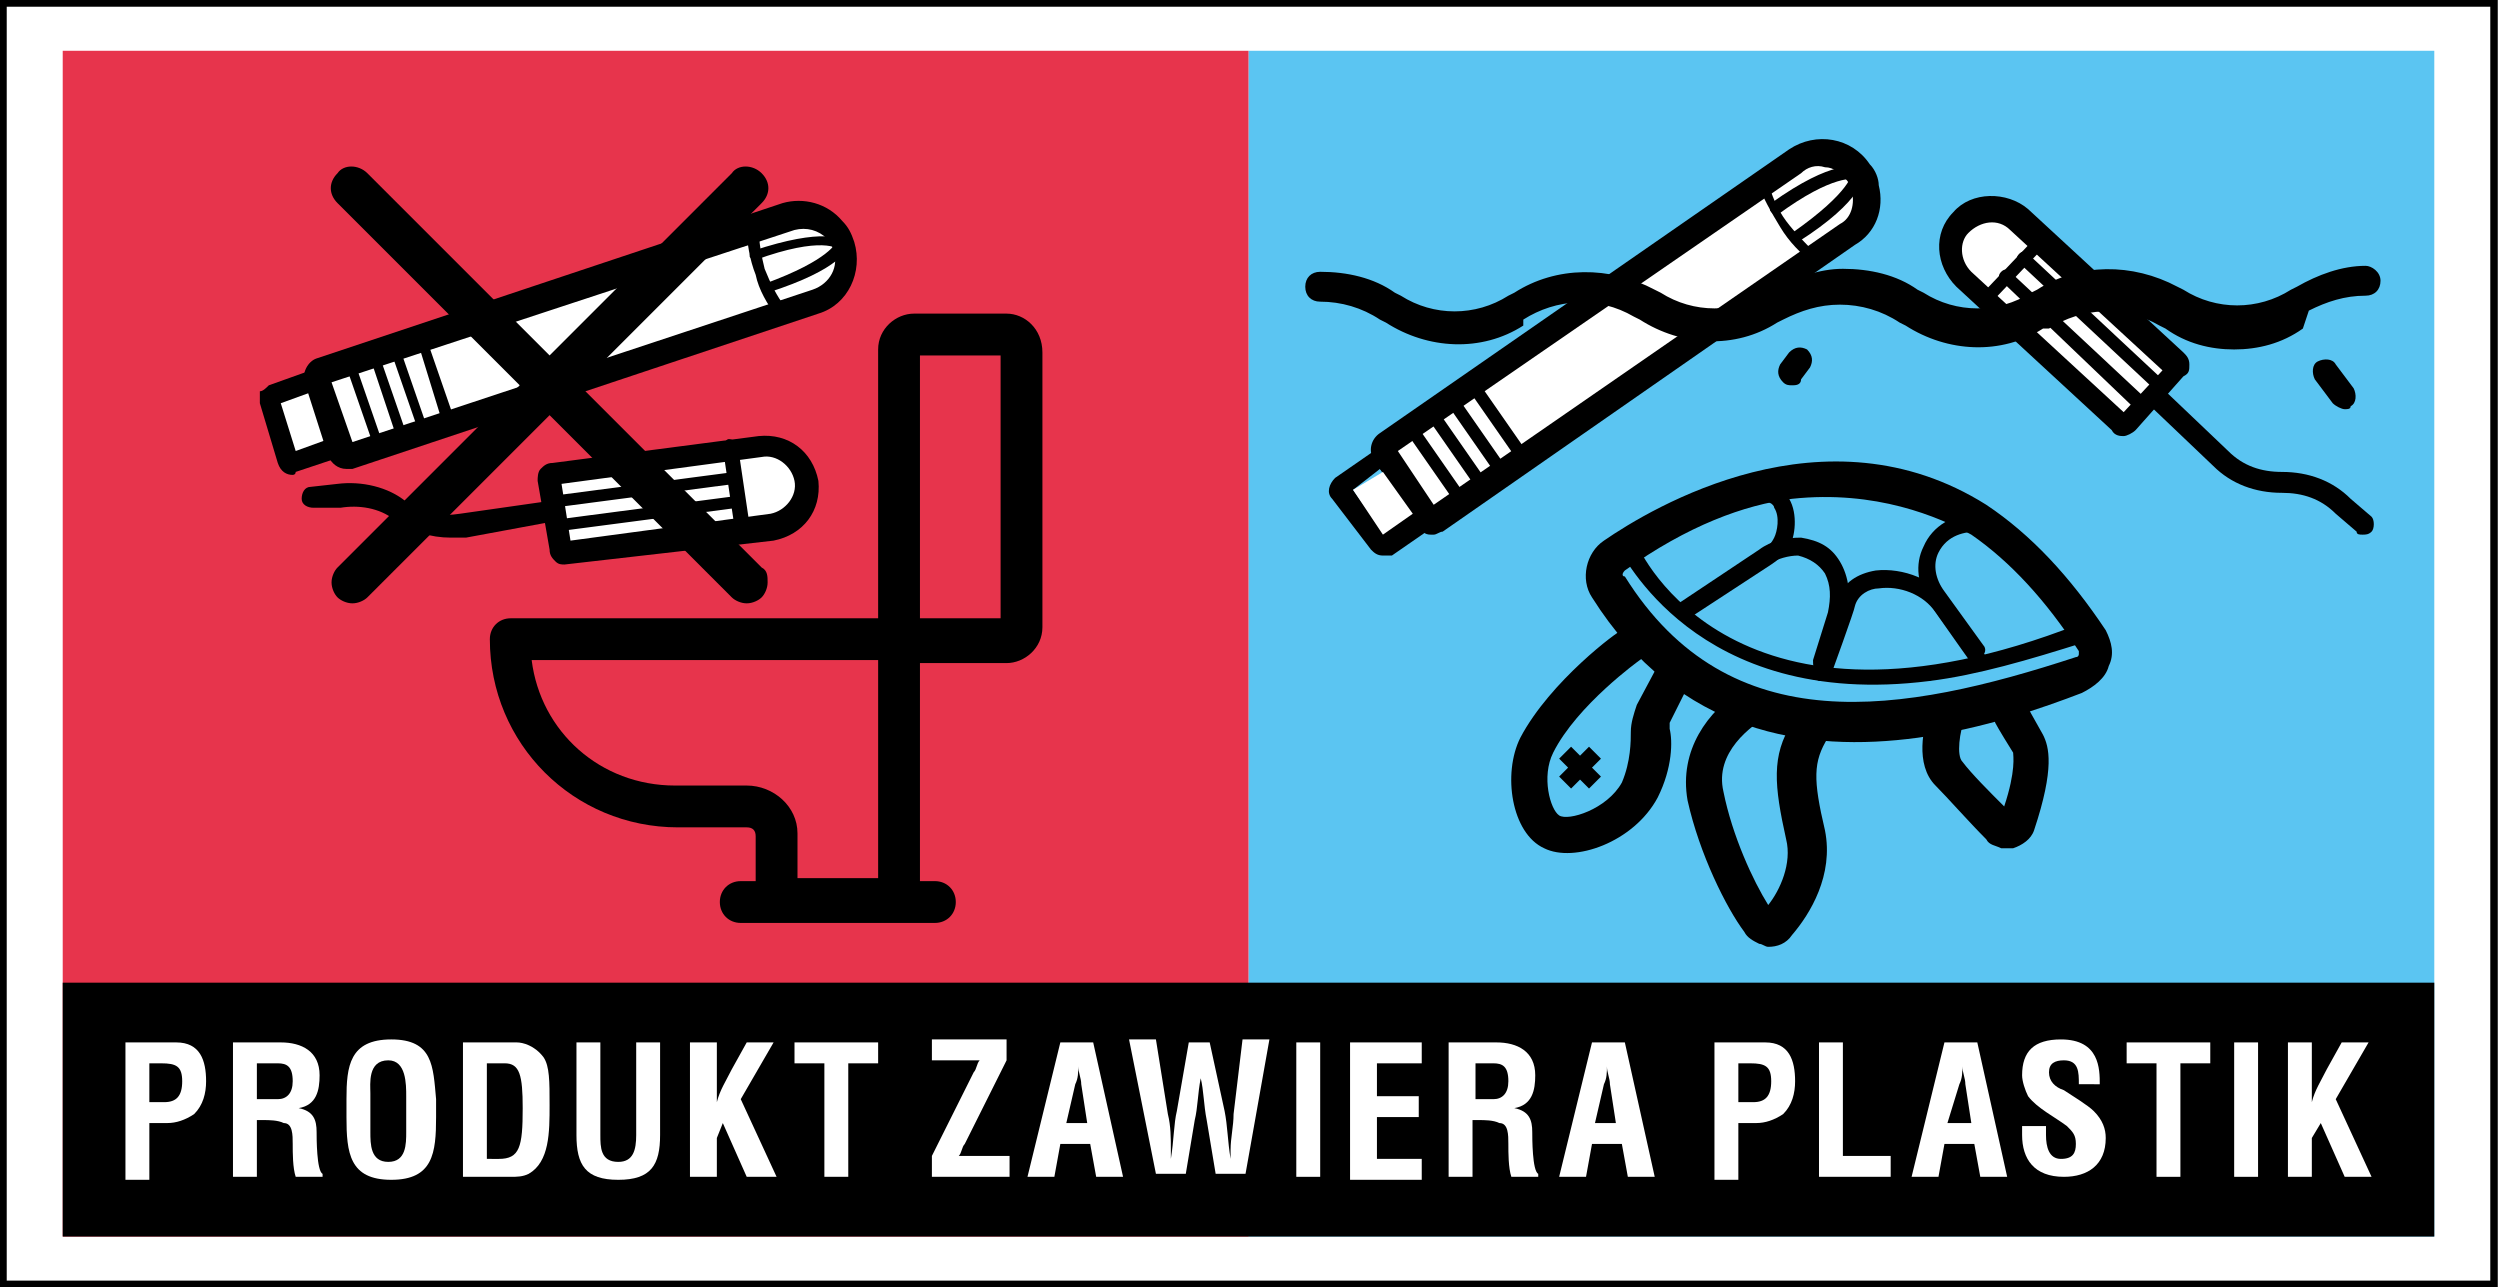 <?xml version="1.0" encoding="utf-8"?>
<!-- Generator: Adobe Illustrator 25.2.1, SVG Export Plug-In . SVG Version: 6.00 Build 0)  -->
<svg version="1.1" xmlns="http://www.w3.org/2000/svg" xmlns:xlink="http://www.w3.org/1999/xlink" x="0px" y="0px"
	 viewBox="0 0 83.7 43.1" style="enable-background:new 0 0 83.7 43.1;" xml:space="preserve">
<style type="text/css">
	.st0{fill:#FFFFFF;}
	.st1{fill:none;stroke:#000000;stroke-width:0.25;stroke-miterlimit:10;}
	.st2{fill:#5BC5F2;}
	.st3{fill:#E7344C;}
</style>
<g id="Calque_2">
	<rect class="st0" width="83.7" height="43.1"/>
</g>
<g id="Calque_1">
	<g>
		<path class="st1" d="M83.5,43H0.1V0.1h83.4V43z"/>
		<rect x="41.8" y="1.7" class="st2" width="39.7" height="39.7"/>
		<rect x="2.1" y="1.7" class="st3" width="39.7" height="39.7"/>
		<rect x="2.1" y="32.9" width="79.4" height="8.5"/>
		<g>
			<path d="M33.7,10.5h-3.1c-0.6,0-1.2,0.5-1.2,1.2v9H17.1c-0.4,0-0.7,0.3-0.7,0.7c0,3.5,2.8,6.3,6.3,6.3H25c0.2,0,0.3,0.1,0.3,0.3
				v1.5h-0.5c-0.4,0-0.7,0.3-0.7,0.7c0,0.4,0.3,0.7,0.7,0.7h6.5c0.4,0,0.7-0.3,0.7-0.7c0-0.4-0.3-0.7-0.7-0.7h-0.5v-7.3h2.9
				c0.6,0,1.2-0.5,1.2-1.2v-9.2C34.9,11,34.3,10.5,33.7,10.5z M33.5,11.9v8.8h-2.7v-8.8H33.5z M25,26.3h-2.4c-2.5,0-4.5-1.8-4.8-4.2
				h11.6v7.3h-2.7v-1.5C26.7,27,25.9,26.3,25,26.3z"/>
			<g>
				<path class="st0" d="M27.3,10.1l-15.6,5.2c-0.1,0-0.2,0-0.2-0.1l-0.8-2.5c0-0.1,0-0.2,0.1-0.2l15.6-5.2c0.6-0.2,1.2,0,1.6,0.4
					c0.1,0.1,0.2,0.3,0.3,0.5l0,0C28.5,9,28.1,9.8,27.3,10.1z"/>
				<path class="st0" d="M10.5,12.8c0.1,0,0.2,0,0.2,0.1l0.7,2c0,0.1,0,0.2-0.1,0.2l-1.5,0.5c-0.1,0-0.2,0-0.2-0.1l-0.6-2
					c0-0.1,0-0.2,0.1-0.2L10.5,12.8z"/>
				<path d="M11.6,15.7c-0.3,0-0.5-0.2-0.6-0.4l-0.8-2.5c-0.1-0.3,0.1-0.7,0.4-0.8l15.6-5.2c0.7-0.2,1.5,0,2,0.6
					c0.2,0.2,0.3,0.4,0.4,0.7c0.3,1-0.2,2.1-1.2,2.4l-15.6,5.2C11.8,15.7,11.7,15.7,11.6,15.7z M11.1,12.8l0.7,2l15.4-5.1
					c0.6-0.2,0.9-0.8,0.7-1.3c0-0.1-0.1-0.3-0.2-0.4c-0.3-0.3-0.7-0.4-1.1-0.3L11.1,12.8z M10.9,12.8L10.9,12.8
					C10.9,12.8,10.9,12.8,10.9,12.8z"/>
				<path d="M9.8,15.9c-0.2,0-0.4-0.1-0.5-0.4l-0.6-2c0-0.1,0-0.3,0-0.4C8.8,13.1,8.9,13,9,12.9l1.4-0.5c0.3-0.1,0.5,0.1,0.6,0.3
					l0.7,2c0,0.1,0,0.3,0,0.4c-0.1,0.1-0.2,0.2-0.3,0.2l-1.5,0.5C9.9,15.9,9.8,15.9,9.8,15.9z M9.4,13.5l0.5,1.6l1.1-0.4l-0.5-1.6
					L9.4,13.5z M9.2,13.6L9.2,13.6C9.2,13.6,9.2,13.6,9.2,13.6z M10.5,12.8L10.5,12.8L10.5,12.8z"/>
				<path d="M15,14.2c-0.1,0-0.1,0-0.2-0.1L14,11.5c0-0.1,0-0.2,0.1-0.2c0.1,0,0.2,0,0.2,0.1l0.9,2.6C15.2,14.1,15.2,14.2,15,14.2
					C15.1,14.2,15,14.2,15,14.2z"/>
				<path d="M14.2,14.5c-0.1,0-0.1,0-0.2-0.1l-0.9-2.6c0-0.1,0-0.2,0.1-0.2c0.1,0,0.2,0,0.2,0.1l0.9,2.6
					C14.4,14.3,14.4,14.4,14.2,14.5C14.3,14.5,14.3,14.5,14.2,14.5z"/>
				<path d="M13.5,14.8c-0.1,0-0.1,0-0.2-0.1L12.4,12c0-0.1,0-0.2,0.1-0.2c0.1,0,0.2,0,0.2,0.1l0.9,2.6
					C13.7,14.6,13.6,14.7,13.5,14.8C13.5,14.7,13.5,14.8,13.5,14.8z"/>
				<path d="M12.7,15c-0.1,0-0.1,0-0.2-0.1l-0.9-2.6c0-0.1,0-0.2,0.1-0.2c0.1,0,0.2,0,0.2,0.1l0.9,2.6C12.9,14.9,12.8,15,12.7,15
					C12.7,15,12.7,15,12.7,15z"/>
				<path d="M26.1,10.7c-0.1,0-0.1,0-0.1-0.1c-0.3-0.4-0.6-0.9-0.7-1.4C25.1,8.7,25,8.1,25,7.6c0-0.1,0.1-0.2,0.2-0.2
					c0.1,0,0.2,0.1,0.2,0.2c0,0.5,0.1,1,0.2,1.4c0.2,0.5,0.4,0.9,0.7,1.3c0.1,0.1,0,0.2,0,0.3C26.2,10.7,26.2,10.7,26.1,10.7z"/>
				<path d="M25.3,8.7c-0.1,0-0.1,0-0.2-0.1c0-0.1,0-0.2,0.1-0.2c2.4-0.8,3-0.4,3.1-0.3c0.1,0.1,0.1,0.2,0,0.3
					c-0.1,0.1-0.2,0.1-0.2,0C28.1,8.3,27.5,7.9,25.3,8.7C25.3,8.7,25.3,8.7,25.3,8.7z"/>
				<path d="M25.7,9.8c-0.1,0-0.1,0-0.2-0.1c0-0.1,0-0.2,0.1-0.2C27.8,8.7,28,8.1,28,8.1C28.1,8,28.2,8,28.3,8
					c0.1,0,0.2,0.1,0.1,0.2C28.4,8.3,28.2,9,25.7,9.8C25.7,9.8,25.7,9.8,25.7,9.8z"/>
			</g>
			<g>
				<path class="st0" d="M25.8,17.6l-6.9,0.9c-0.1,0-0.2-0.1-0.2-0.1L18.4,16c0-0.1,0.1-0.2,0.1-0.2l6.9-0.9
					c0.7-0.1,1.4,0.4,1.5,1.2l0,0C27,16.8,26.5,17.5,25.8,17.6z"/>
				<path d="M18.9,18.9c-0.1,0-0.2,0-0.3-0.1c-0.1-0.1-0.2-0.2-0.2-0.4L18,16.1c0-0.1,0-0.3,0.1-0.4c0.1-0.1,0.2-0.2,0.4-0.2
					l6.9-0.9c1-0.1,1.8,0.5,2,1.5c0.1,1-0.5,1.8-1.5,2L18.9,18.9C18.9,18.9,18.9,18.9,18.9,18.9z M18.8,16.2l0.3,1.9l6.7-0.9
					c0.5-0.1,0.9-0.6,0.8-1.1c-0.1-0.5-0.6-0.9-1.1-0.8L18.8,16.2z"/>
				<path d="M24.8,17.9c-0.1,0-0.2-0.1-0.2-0.2l-0.4-2.7c0-0.1,0.1-0.3,0.2-0.3c0.1,0,0.3,0.1,0.3,0.2l0.4,2.7
					C25.1,17.8,25,17.9,24.8,17.9C24.9,17.9,24.9,17.9,24.8,17.9z"/>
				<path d="M18.5,17c-0.1,0-0.2-0.1-0.2-0.2c0-0.1,0.1-0.2,0.2-0.2l6.1-0.8c0.1,0,0.2,0.1,0.2,0.2c0,0.1-0.1,0.2-0.2,0.2L18.5,17
					C18.5,17,18.5,17,18.5,17z"/>
				<path d="M18.6,17.8c-0.1,0-0.2-0.1-0.2-0.2c0-0.1,0.1-0.2,0.2-0.2l6.1-0.8c0.1,0,0.2,0.1,0.2,0.2c0,0.1-0.1,0.2-0.2,0.2
					L18.6,17.8C18.6,17.8,18.6,17.8,18.6,17.8z"/>
				<path d="M15.1,18c-0.7,0-1.3-0.2-1.9-0.6l0,0c-0.5-0.4-1.2-0.5-1.8-0.4L10.5,17c-0.2,0-0.4-0.1-0.4-0.3c0-0.2,0.1-0.4,0.3-0.4
					l0.9-0.1c0.8-0.1,1.7,0.1,2.3,0.6l0,0c0.5,0.4,1.2,0.5,1.8,0.4l2.8-0.4c0.2,0,0.4,0.1,0.4,0.3c0,0.2-0.1,0.4-0.3,0.4L15.6,18
					C15.4,18,15.2,18,15.1,18z"/>
			</g>
			<path d="M25.5,19l-6.1-6.1l6.1-6.1c0.3-0.3,0.3-0.7,0-1c-0.3-0.3-0.8-0.3-1,0l-6.1,6.1l-6.1-6.1c-0.3-0.3-0.8-0.3-1,0
				c-0.3,0.3-0.3,0.7,0,1l6.1,6.1L11.3,19c-0.1,0.1-0.2,0.3-0.2,0.5c0,0.2,0.1,0.4,0.2,0.5c0.1,0.1,0.3,0.2,0.5,0.2
				c0.2,0,0.4-0.1,0.5-0.2l6.1-6.1l6.1,6.1c0.1,0.1,0.3,0.2,0.5,0.2c0.2,0,0.4-0.1,0.5-0.2c0.1-0.1,0.2-0.3,0.2-0.5
				C25.7,19.3,25.7,19.1,25.5,19z"/>
		</g>
		<g>
			<path d="M64.2,24.7c-3.7,0.5-8-0.1-10.9-4.7c-0.4-0.6-0.2-1.5,0.4-1.9c1.6-1.1,7.4-4.6,12.8-1.2l0,0c1.5,1,2.8,2.4,4,4.2
				c0.2,0.4,0.3,0.8,0.1,1.2c-0.1,0.4-0.5,0.7-0.9,0.9C68.4,23.7,66.4,24.4,64.2,24.7z M60,16.7c-1.6,0.2-3.5,0.9-5.6,2.4
				c-0.1,0.1-0.1,0.2,0,0.2c3.5,5.6,9.3,4.6,15.1,2.7c0.1,0,0.1-0.1,0.1-0.1c0,0,0-0.1,0-0.1c-1.1-1.7-2.3-3-3.6-3.9
				C64.9,17.3,62.8,16.4,60,16.7z"/>
			<path d="M64.6,22.8c-7.9,1-10.3-4.4-10.4-4.4c-0.1-0.2,0-0.3,0.2-0.4c0.2-0.1,0.3,0,0.4,0.2l0,0c0.1,0.3,3.3,7.2,14.8,2.7
				c0.2-0.1,0.3,0,0.4,0.2c0.1,0.2,0,0.3-0.2,0.4C67.9,22.1,66.2,22.6,64.6,22.8z"/>
			<path d="M60.7,24.3c-0.2,0-0.5,0-0.7-0.1c-0.7,1.1-0.6,2.1-0.2,3.9c0.2,0.8-0.2,1.7-0.6,2.2c-0.5-0.8-1.2-2.3-1.5-3.8
				c-0.3-1.3,0.9-2.2,1.6-2.6c-0.4-0.2-0.7-0.5-1-0.8c-1.1,0.7-2.1,2-1.8,3.7c0.4,1.8,1.3,3.6,1.9,4.4c0.1,0.2,0.3,0.3,0.5,0.4
				c0.1,0,0.2,0.1,0.3,0.1c0.3,0,0.6-0.1,0.8-0.4c0.6-0.7,1.4-2,1.1-3.5c-0.4-1.7-0.4-2.3,0.1-3.1c0.1-0.2,0.1-0.3,0.1-0.5
				C61,24.3,60.9,24.3,60.7,24.3z"/>
			<path d="M56.6,20.6c-0.1,0-0.2,0-0.3-0.1c-0.1-0.1-0.1-0.3,0.1-0.4l2.6-1.7c0.2-0.1,0.3-0.2,0.4-0.4c0.1-0.2,0.2-0.7,0-1
				c0-0.1-0.2-0.3-0.7-0.2c-0.2,0-0.3-0.1-0.3-0.3c0-0.2,0.1-0.3,0.3-0.3c0.7-0.1,1.1,0.2,1.2,0.5c0.3,0.5,0.2,1.3,0,1.6
				c-0.1,0.2-0.3,0.4-0.6,0.6l-2.6,1.7C56.7,20.5,56.7,20.6,56.6,20.6z"/>
			<path d="M61,22.5c0,0-0.1,0-0.1,0c-0.2-0.1-0.2-0.2-0.2-0.4l0.5-1.6c0.1-0.5,0.1-0.9-0.1-1.3c-0.2-0.3-0.5-0.5-0.9-0.6
				c-0.3,0-0.7,0.1-1,0.3l-2.7,1.8c-0.1,0.1-0.3,0.1-0.4-0.1c-0.1-0.1-0.1-0.3,0.1-0.4l2.7-1.8c0.4-0.3,0.9-0.4,1.4-0.4
				c0.6,0.1,1,0.3,1.3,0.8c0.3,0.5,0.4,1.2,0.2,1.8l-0.5,1.6C61.2,22.4,61.1,22.5,61,22.5z"/>
			<path d="M66.3,22.3c-0.1,0-0.2,0-0.3-0.1c0,0-0.5-0.7-1.2-1.7c-0.4-0.6-1.2-0.9-1.9-0.8c0,0,0,0,0,0c-0.3,0-0.7,0.2-0.8,0.6
				c0,0.1-0.8,2.3-0.8,2.3c-0.1,0.2-0.2,0.2-0.4,0.2c-0.2-0.1-0.2-0.2-0.2-0.4c0.1-0.4,0.8-2.2,0.8-2.3c0.2-0.6,0.7-0.9,1.3-1
				c0,0,0,0,0,0c0.9-0.1,2,0.3,2.5,1.1c0.7,1,1.2,1.8,1.2,1.8c0.1,0.1,0.1,0.3-0.1,0.4C66.4,22.2,66.3,22.3,66.3,22.3z"/>
			<path d="M66.2,22.1c-0.1,0-0.2,0-0.3-0.1l-1.3-1.8c-0.4-0.6-0.5-1.3-0.2-1.9c0.3-0.7,1-1.1,1.8-1.1c0.2,0,0.3,0.1,0.3,0.3
				c0,0.2-0.1,0.3-0.3,0.3c-0.4,0-1,0.1-1.3,0.7c-0.2,0.4-0.1,0.9,0.2,1.3l1.3,1.8c0.1,0.1,0.1,0.3-0.1,0.4
				C66.3,22.1,66.2,22.1,66.2,22.1z"/>
			<path d="M68.4,24.6c-0.4-0.7-0.5-0.9-0.5-0.9c-0.2-0.3-0.5-0.4-0.8-0.3c-0.3,0.2-0.4,0.5-0.3,0.8c0,0,0.1,0.2,0.6,1
				c0,0.1,0.1,0.6-0.3,1.8c-0.5-0.5-1.1-1.1-1.4-1.5c-0.2-0.2-0.1-1,0.1-1.5c0.1-0.1,0-0.3,0-0.4c-0.4,0.1-0.8,0.2-1.2,0.2
				c-0.2,0.5-0.5,1.8,0.2,2.5c0.4,0.4,1.1,1.2,1.7,1.8c0.1,0.2,0.3,0.2,0.5,0.3c0.1,0,0.3,0,0.4,0c0.3-0.1,0.6-0.3,0.7-0.6
				C68.8,25.7,68.6,25,68.4,24.6z"/>
			<path d="M56.7,22.6c-0.4-0.1-0.8-0.3-1.1-0.5l-0.8,1.5c-0.1,0.3-0.2,0.6-0.2,0.9c0,0.3,0,1-0.3,1.7c-0.5,0.9-1.8,1.3-2.1,1.1
				c-0.3-0.2-0.6-1.3-0.2-2.1c0.8-1.6,2.9-3.1,2.9-3.1c0.3-0.2,0.4-0.5,0.2-0.8c-0.2-0.3-0.5-0.4-0.8-0.2c-0.1,0-2.4,1.7-3.4,3.6
				c-0.6,1.2-0.3,3.2,0.8,3.7c1,0.5,3-0.2,3.8-1.7c0.5-1,0.5-1.9,0.4-2.3c0-0.1,0-0.1,0-0.2L56.7,22.6z"/>
			<polygon points="53.6,25.4 53.2,25 52.9,25.3 52.6,25 52.2,25.4 52.5,25.7 52.2,26 52.6,26.4 52.9,26.1 53.2,26.4 53.6,26 
				53.3,25.7 			"/>
			<g>
				<path class="st0" d="M60.1,5.4l-13.8,9.6c-0.1,0.1-0.1,0.2,0,0.3l1.5,2.2c0.1,0.1,0.2,0.1,0.3,0l13.8-9.6c0.5-0.4,0.7-1,0.6-1.6
					c0-0.2-0.1-0.4-0.2-0.6v0C61.7,5.1,60.8,4.9,60.1,5.4z"/>
				<path class="st0" d="M65.7,9.3l5.2,4.8c0.1,0.1,0.2,0.1,0.2,0l1.6-1.8c0.1-0.1,0.1-0.2,0-0.2l-5.2-4.8c-0.6-0.5-1.4-0.5-1.9,0.1
					l0,0C65.1,8,65.2,8.8,65.7,9.3z"/>
				<g>
					<path d="M48,17.9c0,0-0.1,0-0.1,0c-0.2,0-0.3-0.1-0.4-0.3l-1.5-2.2c-0.2-0.3-0.1-0.7,0.2-0.9L59.9,5c0.9-0.6,2.1-0.4,2.7,0.5
						c0.2,0.2,0.3,0.5,0.3,0.7c0.2,0.8-0.1,1.6-0.8,2l-13.8,9.6C48.2,17.8,48.1,17.9,48,17.9z M47.8,17.1
						C47.8,17.1,47.8,17.1,47.8,17.1L47.8,17.1z M46.8,15.1l1.2,1.8l13.6-9.4c0.4-0.2,0.5-0.7,0.4-1.1c0-0.1-0.1-0.3-0.2-0.4
						c-0.2-0.2-0.4-0.4-0.7-0.4c-0.3-0.1-0.6,0-0.8,0.2l0,0L46.8,15.1z M60.1,5.4L60.1,5.4L60.1,5.4z"/>
					<path d="M46.3,18.6C46.2,18.6,46.2,18.6,46.3,18.6c-0.2,0-0.3-0.1-0.4-0.2l-1.3-1.7c-0.2-0.2-0.1-0.5,0.1-0.7l1.3-0.9
						c0.2-0.2,0.5-0.1,0.7,0.1L48,17c0.1,0.1,0.1,0.2,0.1,0.4c0,0.1-0.1,0.3-0.2,0.3l-1.3,0.9C46.5,18.6,46.4,18.6,46.3,18.6z
						 M46.2,18C46.2,18,46.2,18,46.2,18L46.2,18z M45.3,16.4l1,1.4l0.9-0.7l-1-1.4L45.3,16.4z"/>
					<path d="M51,15.5c-0.1,0-0.1,0-0.2-0.1l-1.6-2.3c-0.1-0.1,0-0.2,0-0.3c0.1-0.1,0.2,0,0.3,0l1.6,2.3c0.1,0.1,0,0.2,0,0.3
						C51,15.5,51,15.5,51,15.5z"/>
					<path d="M50.3,16c-0.1,0-0.1,0-0.2-0.1l-1.6-2.3c-0.1-0.1,0-0.2,0-0.3c0.1-0.1,0.2,0,0.3,0l1.6,2.3c0.1,0.1,0,0.2,0,0.3
						C50.3,15.9,50.3,16,50.3,16z"/>
					<path d="M49.6,16.4c-0.1,0-0.1,0-0.2-0.1L47.8,14c-0.1-0.1,0-0.2,0-0.3c0.1-0.1,0.2,0,0.3,0l1.6,2.3c0.1,0.1,0,0.2,0,0.3
						C49.6,16.4,49.6,16.4,49.6,16.4z"/>
					<path d="M48.9,16.9c-0.1,0-0.1,0-0.2-0.1l-1.6-2.3c-0.1-0.1,0-0.2,0-0.3c0.1-0.1,0.2,0,0.3,0l1.6,2.3c0.1,0.1,0,0.2,0,0.3
						C49,16.9,48.9,16.9,48.9,16.9z"/>
					<path d="M60.8,8.8c0,0-0.1,0-0.1,0c-0.4-0.3-0.8-0.7-1.1-1.2c-0.3-0.5-0.6-1-0.7-1.4c0-0.1,0-0.2,0.1-0.2c0.1,0,0.2,0,0.2,0.1
						c0.1,0.4,0.3,0.9,0.6,1.3c0.3,0.4,0.7,0.8,1,1.1c0.1,0.1,0.1,0.2,0,0.3C60.9,8.8,60.8,8.8,60.8,8.8z"/>
					<path d="M60.2,8.2c-0.1,0-0.1,0-0.2-0.1c-0.1-0.1,0-0.2,0-0.3c2-1.4,2-2,2-2c0-0.1,0.1-0.2,0.2-0.2c0.1,0,0.2,0.1,0.2,0.2
						c0,0.1,0,0.9-2.2,2.3C60.2,8.2,60.2,8.2,60.2,8.2z"/>
					<path d="M59.5,7.2c-0.1,0-0.1,0-0.2-0.1c-0.1-0.1,0-0.2,0-0.3c2.1-1.5,2.8-1.2,2.9-1.2c0.1,0,0.1,0.2,0.1,0.2
						C62.3,6,62.2,6,62.1,6c0,0-0.7-0.2-2.6,1.2C59.5,7.1,59.5,7.2,59.5,7.2z"/>
				</g>
				<path d="M60,12.9c-0.1,0-0.2,0-0.3-0.1c-0.2-0.2-0.2-0.4-0.1-0.6l0.3-0.4c0.2-0.2,0.4-0.2,0.6-0.1c0.2,0.2,0.2,0.4,0.1,0.6
					l-0.3,0.4C60.3,12.9,60.1,12.9,60,12.9z"/>
				<path d="M78.5,13.7c-0.1,0-0.3-0.1-0.4-0.2l-0.6-0.8c-0.1-0.2-0.1-0.5,0.1-0.6c0.2-0.1,0.5-0.1,0.6,0.1l0.6,0.8
					c0.1,0.2,0.1,0.5-0.1,0.6C78.7,13.7,78.6,13.7,78.5,13.7z"/>
				<g>
					<path d="M71.1,14.6c-0.1,0-0.3,0-0.4-0.2l-5.2-4.8c-0.7-0.7-0.8-1.8-0.1-2.5C66,6.4,67.2,6.4,67.9,7l5.2,4.8
						c0.1,0.1,0.2,0.2,0.2,0.4c0,0.2,0,0.3-0.2,0.4l-1.6,1.8C71.4,14.5,71.2,14.6,71.1,14.6z M66,9.1l5.1,4.7l1.3-1.4l-5.1-4.7
						c-0.4-0.4-1-0.3-1.4,0.1C65.6,8.1,65.6,8.7,66,9.1L66,9.1z"/>
					<path d="M66.5,10.3c-0.1,0-0.1,0-0.2-0.1c-0.1-0.1-0.1-0.2,0-0.3l1.9-2c0.1-0.1,0.2-0.1,0.3,0c0.1,0.1,0.1,0.2,0,0.3l-1.9,2
						C66.6,10.2,66.5,10.3,66.5,10.3z"/>
					<path d="M72.3,13.1c0,0-0.1,0-0.1,0l-4.6-4.3c-0.1-0.1-0.1-0.2,0-0.3c0.1-0.1,0.2-0.1,0.3,0l4.6,4.3c0.1,0.1,0.1,0.2,0,0.3
						C72.4,13.1,72.4,13.1,72.3,13.1z"/>
					<path d="M71.7,13.8c0,0-0.1,0-0.1,0L67,9.4c-0.1-0.1-0.1-0.2,0-0.3c0.1-0.1,0.2-0.1,0.3,0l4.6,4.3c0.1,0.1,0.1,0.2,0,0.3
						C71.8,13.7,71.8,13.8,71.7,13.8z"/>
					<path d="M79.1,17.9c-0.1,0-0.2,0-0.2-0.1l-0.7-0.6c-0.5-0.5-1.1-0.7-1.8-0.7c-0.9,0-1.7-0.3-2.3-0.9l-2.1-2
						c-0.1-0.1-0.1-0.4,0-0.5c0.1-0.1,0.4-0.1,0.5,0l2.1,2c0.5,0.5,1.1,0.7,1.8,0.7c0.9,0,1.7,0.3,2.3,0.9l0.7,0.6
						c0.1,0.1,0.1,0.4,0,0.5C79.3,17.9,79.2,17.9,79.1,17.9z"/>
				</g>
				<path d="M74.8,11.7c-0.8,0-1.6-0.2-2.3-0.7l-0.2-0.1c-1.2-0.7-2.6-0.6-3.7,0.1L68.4,11c-1.4,0.9-3.2,0.8-4.6-0.1l-0.2-0.1
					c-0.6-0.4-1.3-0.6-2-0.6c-0.7,0-1.3,0.2-1.9,0.5l-0.2,0.1c-1.4,0.9-3.2,0.8-4.6-0.1l-0.2-0.1c-1.2-0.7-2.6-0.6-3.7,0.1L51,10.9
					c-1.4,0.9-3.2,0.8-4.6-0.1l-0.2-0.1c-0.6-0.4-1.3-0.6-2-0.6c0,0,0,0,0,0c-0.3,0-0.5-0.2-0.5-0.5c0-0.3,0.2-0.5,0.5-0.5
					c0.9,0,1.8,0.2,2.5,0.7l0.2,0.1c1.1,0.7,2.5,0.7,3.6,0l0.2-0.1c1.4-0.9,3.2-0.9,4.7-0.1l0,0l0.2,0.1c1.1,0.7,2.5,0.7,3.6,0
					l0.2-0.1c0.7-0.4,1.5-0.7,2.3-0.7c0.9,0,1.8,0.2,2.5,0.7l0.2,0.1c1.1,0.7,2.5,0.7,3.6,0l0.2-0.1c1.4-0.9,3.2-0.9,4.7-0.1l0,0
					l0.2,0.1c1.1,0.7,2.5,0.7,3.6,0l0.2-0.1c0.7-0.4,1.5-0.7,2.3-0.7c0.2,0,0.5,0.2,0.5,0.5c0,0.3-0.2,0.5-0.5,0.5
					c-0.7,0-1.3,0.2-1.9,0.5L77.1,11C76.4,11.5,75.6,11.7,74.8,11.7z"/>
			</g>
			<polygon class="st0" points="45.3,16.4 46.3,17.9 47.3,17.2 46.3,15.8 			"/>
		</g>
		<g>
			<g>
				<path class="st0" d="M4.2,39.4v-4.5h1.7c0.8,0,1,0.6,1,1.3c0,0.4-0.1,0.8-0.4,1.1c-0.3,0.2-0.6,0.3-0.9,0.3H5v1.9H4.2z M5,36.9
					h0.5c0.4,0,0.6-0.2,0.6-0.7c0-0.5-0.2-0.6-0.7-0.6H5V36.9z"/>
				<path class="st0" d="M8.6,37.5v1.9H7.8v-4.5h1.6c0.7,0,1.3,0.3,1.3,1.1c0,0.5-0.1,1-0.7,1.1v0c0.5,0.1,0.6,0.4,0.6,0.8
					c0,0.2,0,1.3,0.2,1.4v0.1H9.9c-0.1-0.3-0.1-0.8-0.1-1.1c0-0.3,0-0.7-0.3-0.7c-0.2-0.1-0.5-0.1-0.7-0.1H8.6z M8.6,36.8h0.7
					c0.3,0,0.5-0.2,0.5-0.6c0-0.5-0.2-0.6-0.5-0.6H8.6V36.8z"/>
				<path class="st0" d="M11.6,36.8c0-1.1,0.1-2,1.5-2s1.4,0.9,1.5,2v0.6c0,1.2-0.1,2.1-1.5,2.1s-1.5-0.9-1.5-2.1V36.8z M12.4,37.9
					c0,0.4,0,1,0.6,1c0.6,0,0.6-0.6,0.6-1v-1.2c0-0.4,0-1.2-0.6-1.2c-0.7,0-0.6,0.8-0.6,1.1V37.9z"/>
				<path class="st0" d="M15.5,39.4v-4.5h1.8c0.2,0,0.6,0.1,0.9,0.5c0.2,0.3,0.2,0.8,0.2,1.6c0,0.9,0,1.9-0.7,2.3
					c-0.2,0.1-0.4,0.1-0.6,0.1H15.5z M16.7,38.8c0.7,0,0.8-0.4,0.8-1.7c0-1.1-0.1-1.5-0.6-1.5h-0.6v3.2H16.7z"/>
				<path class="st0" d="M21.3,34.9h0.8v3.1c0,1-0.3,1.5-1.4,1.5c-1.1,0-1.4-0.5-1.4-1.5v-3.1h0.8V38c0,0.4,0,0.9,0.6,0.9
					c0.5,0,0.6-0.4,0.6-0.9V34.9z"/>
				<path class="st0" d="M23.1,39.4v-4.5H24v2h0c0.1-0.4,0.3-0.7,0.5-1.1l0.5-0.9h0.9l-1.1,1.9l1.2,2.6H25l-0.8-1.8L24,38.1v1.3
					H23.1z"/>
				<path class="st0" d="M26.6,34.9h2.8v0.7h-1v3.8h-0.8v-3.8h-1V34.9z"/>
				<path class="st0" d="M31.2,38.7l1.4-2.8c0.1-0.1,0.1-0.3,0.2-0.4c-0.1,0-0.2,0-0.3,0h-1.3v-0.7h2.5v0.7l-1.4,2.8
					c-0.1,0.1-0.1,0.3-0.2,0.4c0.1,0,0.2,0,0.3,0h1.4v0.7h-2.6V38.7z"/>
				<path class="st0" d="M34.4,39.4l1.1-4.5h1.1l1,4.5h-0.9l-0.2-1.1h-1l-0.2,1.1H34.4z M35.7,37.6h0.7l-0.2-1.3
					c0-0.2-0.1-0.4-0.1-0.6c0-0.1,0-0.2,0-0.3h0c0,0.1,0,0.2,0,0.3c0,0.2,0,0.4-0.1,0.6L35.7,37.6z"/>
				<path class="st0" d="M41,37.2c0.1,0.5,0.1,1,0.2,1.6h0c0-0.1,0-0.2,0-0.3c0-0.4,0.1-0.8,0.1-1.2l0.3-2.5h0.9l-0.8,4.5h-1
					l-0.3-1.8c-0.1-0.5-0.1-1-0.2-1.4h0c-0.1,0.5-0.1,1-0.2,1.4l-0.3,1.8h-1l-0.9-4.5h0.9l0.4,2.5c0.1,0.4,0.1,0.8,0.1,1.2
					c0,0.1,0,0.2,0,0.3h0c0.1-0.6,0.1-1.2,0.2-1.6l0.4-2.3h0.7L41,37.2z"/>
				<path class="st0" d="M43.4,39.4v-4.5h0.8v4.5H43.4z"/>
				<path class="st0" d="M45.2,39.4v-4.5h2.4v0.7h-1.5v1.1h1.4v0.7h-1.4v1.4h1.5v0.7H45.2z"/>
				<path class="st0" d="M49.3,37.5v1.9h-0.8v-4.5h1.6c0.7,0,1.3,0.3,1.3,1.1c0,0.5-0.1,1-0.7,1.1v0c0.5,0.1,0.6,0.4,0.6,0.8
					c0,0.2,0,1.3,0.2,1.4v0.1h-0.9c-0.1-0.3-0.1-0.8-0.1-1.1c0-0.3,0-0.7-0.3-0.7c-0.2-0.1-0.5-0.1-0.7-0.1H49.3z M49.3,36.8H50
					c0.3,0,0.5-0.2,0.5-0.6c0-0.5-0.2-0.6-0.5-0.6h-0.6V36.8z"/>
				<path class="st0" d="M52.2,39.4l1.1-4.5h1.1l1,4.5h-0.9l-0.2-1.1h-1l-0.2,1.1H52.2z M53.4,37.6h0.7l-0.2-1.3
					c0-0.2-0.1-0.4-0.1-0.6c0-0.1,0-0.2,0-0.3h0c0,0.1,0,0.2,0,0.3c0,0.2,0,0.4-0.1,0.6L53.4,37.6z"/>
				<path class="st0" d="M57.4,39.4v-4.5h1.7c0.8,0,1,0.6,1,1.3c0,0.4-0.1,0.8-0.4,1.1c-0.3,0.2-0.6,0.3-0.9,0.3h-0.6v1.9H57.4z
					 M58.2,36.9h0.5c0.4,0,0.6-0.2,0.6-0.7c0-0.5-0.2-0.6-0.7-0.6h-0.4V36.9z"/>
				<path class="st0" d="M60.9,39.4v-4.5h0.8v3.8h1.6v0.7H60.9z"/>
				<path class="st0" d="M64,39.4l1.1-4.5h1.1l1,4.5h-0.9l-0.2-1.1h-1l-0.2,1.1H64z M65.2,37.6H66l-0.2-1.3c0-0.2-0.1-0.4-0.1-0.6
					c0-0.1,0-0.2,0-0.3h0c0,0.1,0,0.2,0,0.3c0,0.2,0,0.4-0.1,0.6L65.2,37.6z"/>
				<path class="st0" d="M69.6,36.3c0-0.4,0-0.8-0.5-0.8c-0.3,0-0.5,0.1-0.5,0.4c0,0.3,0.2,0.5,0.5,0.6c0.3,0.2,0.8,0.5,1,0.7
					c0.3,0.3,0.4,0.6,0.4,0.9c0,0.9-0.6,1.3-1.4,1.3c-1,0-1.4-0.6-1.4-1.4v-0.3h0.8v0.3c0,0.4,0.1,0.8,0.5,0.8
					c0.4,0,0.5-0.2,0.5-0.5c0-0.3-0.1-0.4-0.3-0.6c-0.4-0.3-1-0.6-1.3-1c-0.1-0.2-0.2-0.5-0.2-0.7c0-0.8,0.4-1.2,1.3-1.2
					c1.3,0,1.3,1,1.3,1.5H69.6z"/>
				<path class="st0" d="M71.2,34.9H74v0.7h-1v3.8h-0.8v-3.8h-1V34.9z"/>
				<path class="st0" d="M74.8,39.4v-4.5h0.8v4.5H74.8z"/>
				<path class="st0" d="M76.6,39.4v-4.5h0.8v2h0c0.1-0.4,0.3-0.7,0.5-1.1l0.5-0.9h0.9l-1.1,1.9l1.2,2.6h-0.9l-0.8-1.8l-0.3,0.5v1.3
					H76.6z"/>
			</g>
		</g>
	</g>
</g>
</svg>
